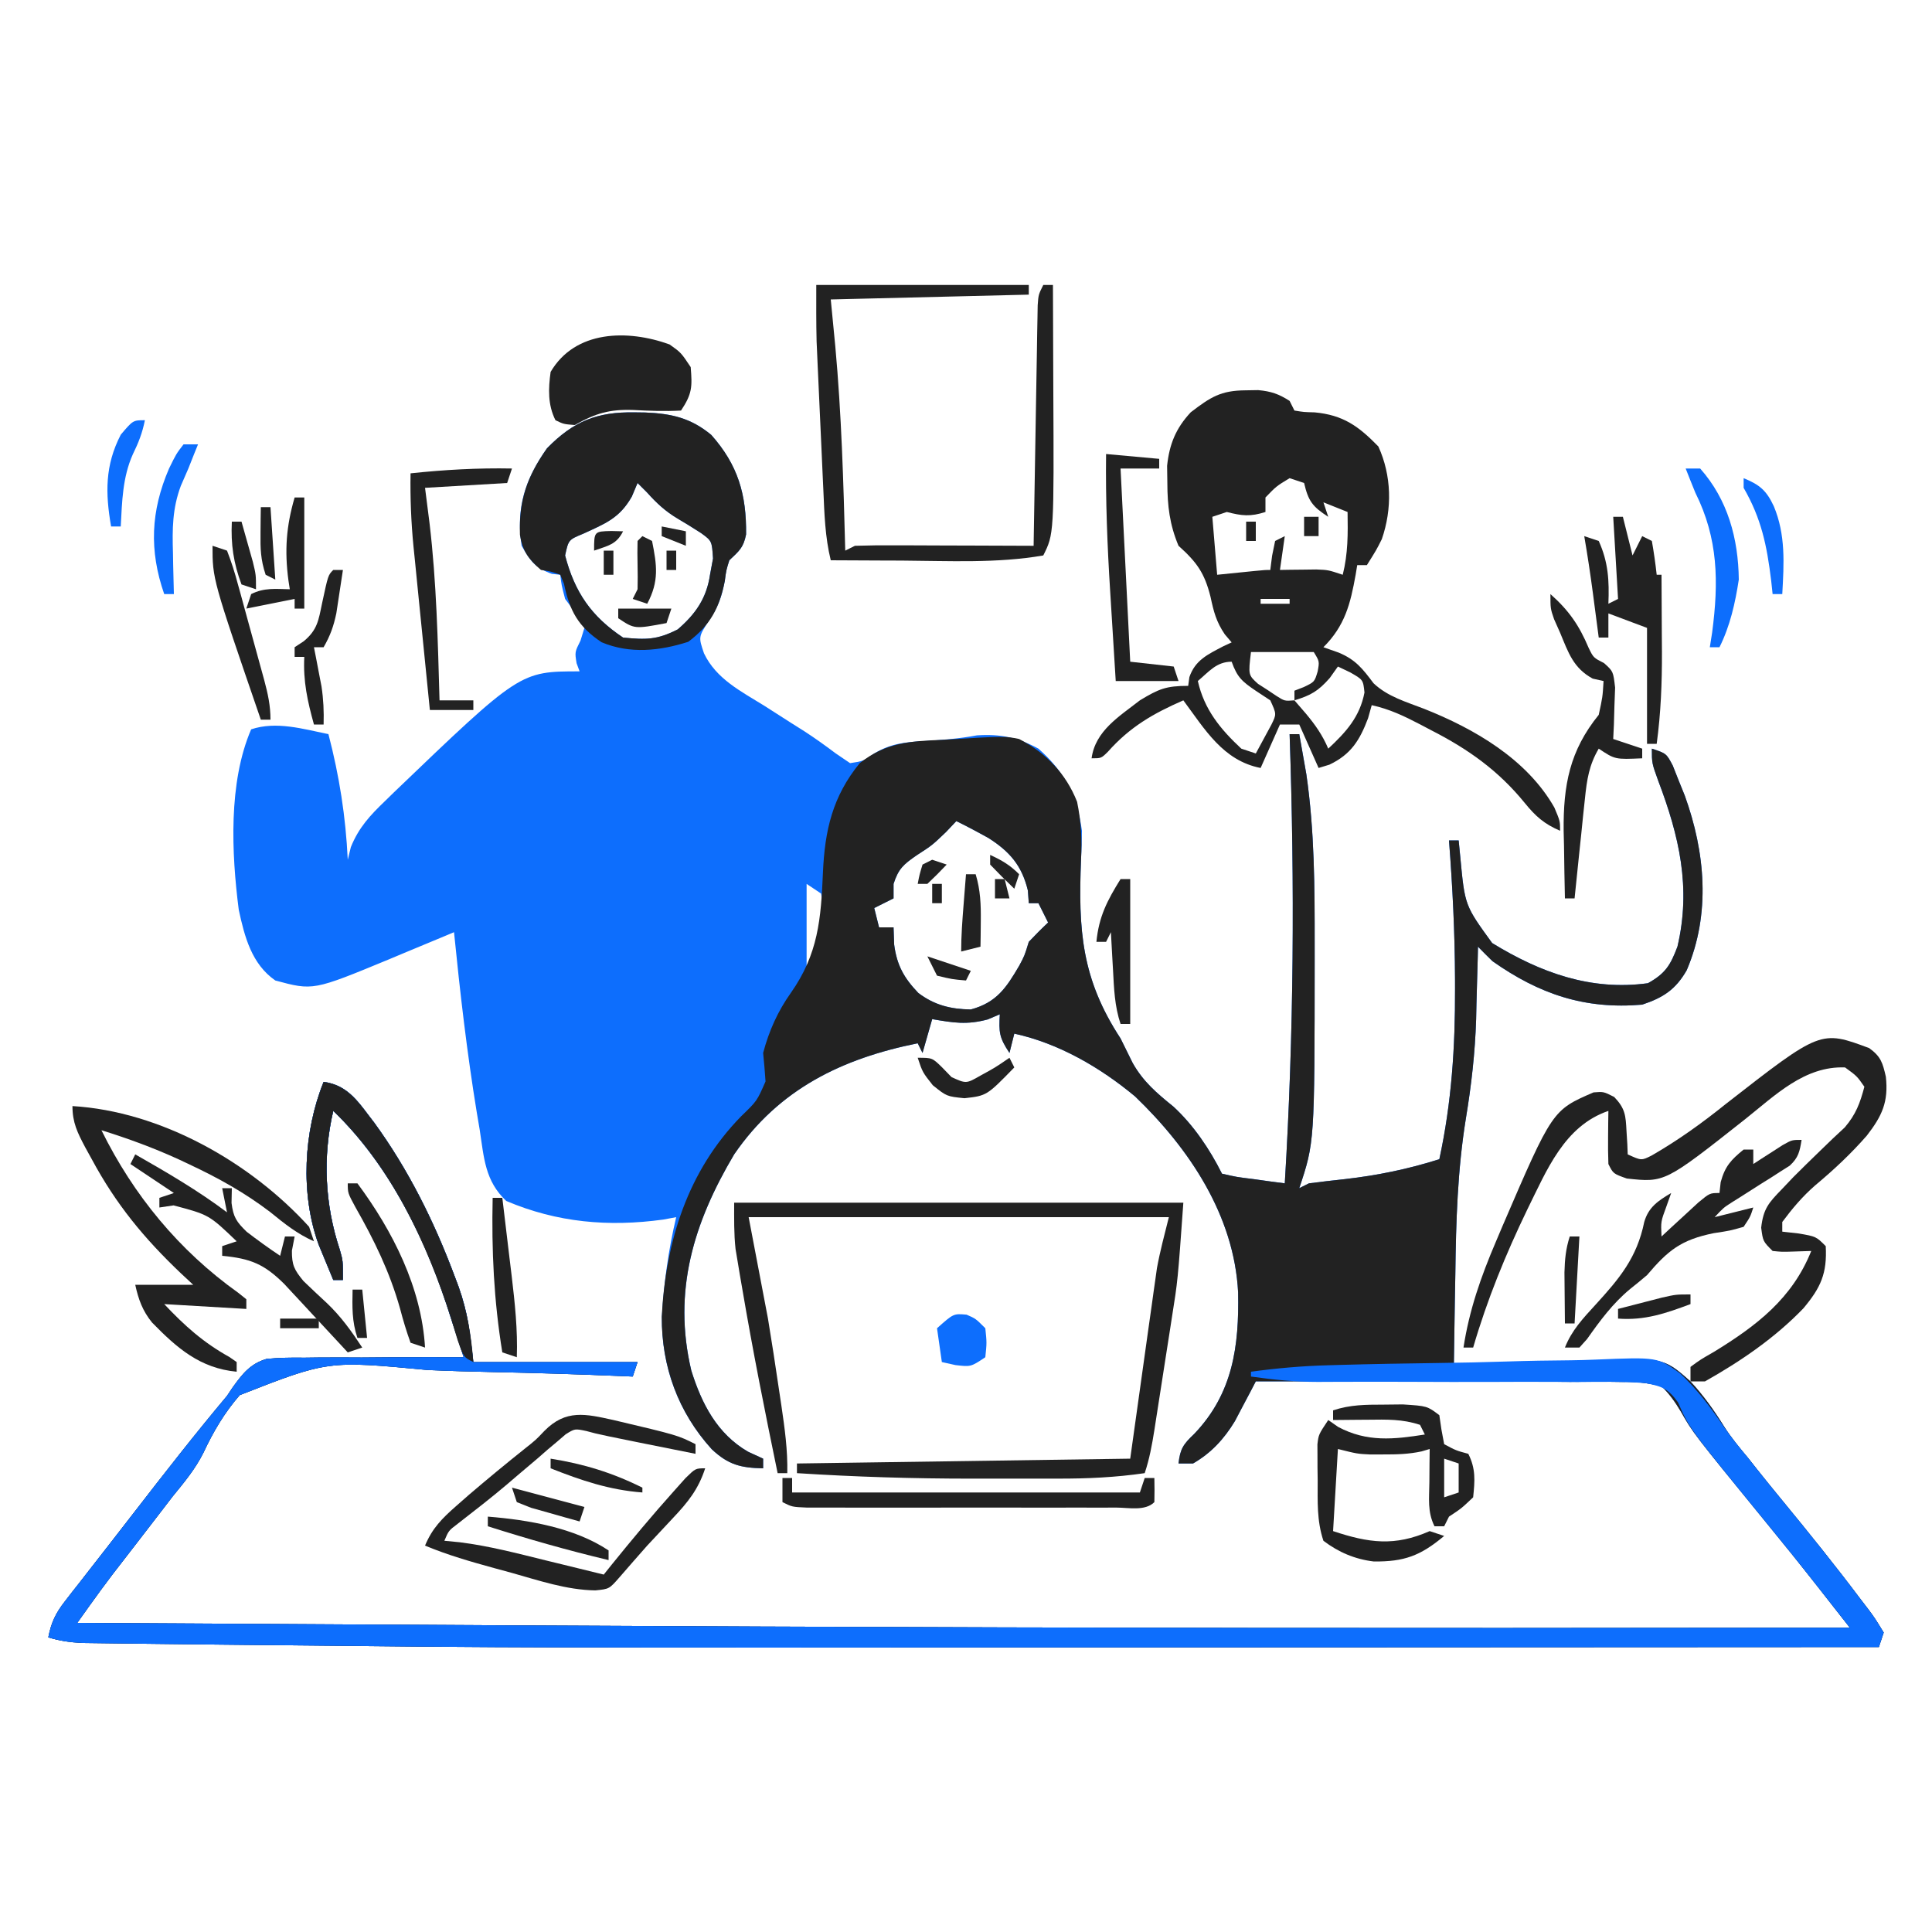 <svg width="500" height="500" viewBox="0 0 500 500" fill="none" xmlns="http://www.w3.org/2000/svg">
<path d="M164.219 106.719C165.62 106.737 165.62 106.737 167.05 106.756C173.77 107.041 178.773 108.156 184.077 112.554C191.01 120.359 193.205 127.991 193.086 138.315C192.392 141.79 191.26 142.618 188.75 145C187.948 147.539 187.948 147.539 187.578 150.312C186.805 154.502 185.78 157.284 183.359 160.781C180.761 164.859 180.761 164.859 182.192 169.082C185.35 175.713 191.78 178.912 197.812 182.656C200.137 184.143 202.462 185.63 204.785 187.119C205.892 187.816 207 188.514 208.141 189.232C210.934 191.045 213.594 192.955 216.255 194.956C217.491 195.796 218.727 196.635 220 197.5C223.429 196.983 223.429 196.983 226.25 195C230.521 192.431 234.114 192.072 239.062 191.797C243.728 191.521 248.222 191.173 252.812 190.312C258.87 189.909 263.412 190.839 268.75 193.75C275.53 199.749 278.808 206.076 280 215C279.989 217.472 279.909 219.944 279.771 222.412C279.033 240.781 279.902 253.309 290 268.75C291.056 270.852 292.1 272.961 293.125 275.078C295.852 279.928 299.376 282.909 303.667 286.377C308.881 291.167 313.085 297.42 316.25 303.75C320.05 304.617 320.05 304.617 324.453 305.156C326.699 305.47 326.699 305.47 328.989 305.791C330.148 305.942 331.306 306.094 332.5 306.25C334.857 267.335 335.092 228.953 333.75 190C334.575 190 335.4 190 336.25 190C336.648 192.212 337.036 194.426 337.422 196.641C337.639 197.873 337.857 199.106 338.081 200.376C340.209 215.083 340.247 229.7 340.234 244.531C340.235 245.72 340.235 246.91 340.236 248.135C340.212 295.613 340.212 295.613 336.25 307.5C337.075 307.087 337.9 306.675 338.75 306.25C341.849 305.848 344.941 305.489 348.047 305.156C356.461 304.194 364.41 302.571 372.5 300C375.678 285.322 376.613 270.915 376.562 255.937C376.561 255.103 376.56 254.268 376.559 253.408C376.519 241.392 375.922 229.475 375 217.5C375.825 217.5 376.65 217.5 377.5 217.5C377.64 218.932 377.78 220.365 377.925 221.841C379.095 234.324 379.095 234.324 386.172 244.062C398.715 251.741 411.73 256.478 426.484 254.453C431.007 251.941 432.316 249.778 434.121 244.99C437.709 229.721 434.584 216.387 429.141 202.041C427.5 197.5 427.5 197.5 427.5 193.75C431.25 195 431.25 195 432.896 198.096C433.41 199.394 433.924 200.693 434.453 202.031C434.97 203.311 435.488 204.59 436.021 205.908C441.307 220.53 442.772 236.484 436.514 251.108C433.632 256.138 430.375 258.208 425 260C410.134 261.286 398.363 257.284 386.25 248.75C384.985 247.515 383.732 246.268 382.5 245C382.482 245.854 382.464 246.707 382.445 247.587C382.349 251.621 382.229 255.654 382.109 259.687C382.081 261.028 382.053 262.369 382.024 263.75C381.745 272.48 380.795 280.808 379.375 289.414C377.198 302.838 376.81 316.111 376.641 329.687C376.599 332.043 376.556 334.398 376.511 336.753C376.407 342.418 376.323 348.084 376.25 353.75C377.875 353.658 379.501 353.567 381.176 353.472C387.268 353.153 393.36 352.954 399.459 352.789C402.086 352.701 404.712 352.582 407.336 352.43C430.322 351.129 430.322 351.129 437.491 357.509C440.828 361.105 443.587 364.97 446.165 369.136C448.017 372.069 450.197 374.688 452.422 377.344C453.587 378.821 453.587 378.821 454.775 380.327C456.909 383.007 459.063 385.662 461.24 388.306C468.224 396.797 475.116 405.349 481.719 414.141C482.322 414.926 482.925 415.711 483.546 416.519C485.186 418.735 485.186 418.735 487.5 422.5C487.087 423.737 486.675 424.975 486.25 426.25C443.322 426.279 400.395 426.301 357.467 426.314C352.322 426.315 347.177 426.317 342.032 426.319C341.008 426.319 339.984 426.319 338.929 426.32C324.66 426.324 310.39 426.332 296.12 426.342C136.242 426.456 136.242 426.456 68.23 425.738C64.502 425.699 60.774 425.661 57.046 425.624C51.38 425.567 45.715 425.502 40.049 425.431C38.024 425.406 35.999 425.383 33.975 425.361C31.259 425.332 28.543 425.295 25.827 425.255C24.326 425.236 22.826 425.217 21.28 425.197C18.127 425.033 15.501 424.673 12.5 423.75C13.249 419.903 14.407 417.484 16.811 414.404C17.77 413.163 17.77 413.163 18.749 411.898C19.794 410.572 19.794 410.572 20.859 409.219C21.58 408.291 22.301 407.364 23.043 406.408C24.574 404.439 26.108 402.474 27.646 400.51C29.967 397.543 32.273 394.564 34.575 391.582C42.484 381.348 50.433 371.158 58.75 361.25C59.469 360.174 59.469 360.174 60.203 359.076C62.746 355.555 64.739 352.95 68.997 351.681C72.272 351.369 75.451 351.321 78.74 351.372C79.923 351.357 81.105 351.341 82.323 351.326C86.081 351.286 89.836 351.306 93.594 351.328C96.149 351.312 98.704 351.291 101.26 351.267C107.507 351.216 113.752 351.219 120 351.25C118.859 347.715 117.708 344.184 116.553 340.654C116.236 339.669 115.918 338.683 115.592 337.668C109.599 319.448 100.189 300.861 86.25 287.5C83.442 299.412 84.092 311.846 87.93 323.413C88.75 326.25 88.75 326.25 88.75 331.25C87.925 331.25 87.1 331.25 86.25 331.25C85.436 329.3 84.63 327.346 83.828 325.391C83.154 323.759 83.154 323.759 82.466 322.095C77.694 308.967 78.562 292.848 83.75 280C90.312 280.839 93.01 285.654 96.875 290.581C105.68 302.688 112.334 316.094 117.578 330.078C117.937 331.029 118.296 331.979 118.665 332.959C121.086 339.788 121.647 344.819 122.5 352.5C136.525 352.5 150.55 352.5 165 352.5C164.587 353.737 164.175 354.975 163.75 356.25C162.599 356.2 161.447 356.15 160.261 356.099C149.341 355.645 138.425 355.304 127.497 355.084C121.88 354.967 116.271 354.809 110.659 354.553C84.853 352.116 84.853 352.116 62.039 361.059C58.065 365.63 55.201 370.506 52.638 375.976C50.516 380.218 47.688 383.6 44.688 387.266C43.709 388.54 42.731 389.815 41.724 391.128C39.629 393.856 37.529 396.581 35.425 399.302C34.593 400.379 34.593 400.379 33.744 401.478C32.215 403.457 30.685 405.434 29.155 407.412C27.04 410.206 24.975 413.011 22.943 415.865C22.113 417.031 22.113 417.031 21.265 418.221C20.848 418.808 20.43 419.395 20 420C56.38 420.22 92.76 420.427 129.141 420.625C130.505 420.632 131.87 420.64 133.276 420.648C217.913 421.108 302.549 421.368 387.188 421.328C388.36 421.328 389.533 421.327 390.742 421.327C420.078 421.313 449.414 421.289 478.75 421.25C476.552 418.448 474.353 415.646 472.154 412.845C471.535 412.056 470.917 411.268 470.28 410.455C465.847 404.81 461.353 399.219 456.797 393.672C438.148 370.832 438.148 370.832 434.976 365.263C433.493 362.786 432.065 360.774 430 358.75C426.122 357.85 423.525 357.562 419.652 357.642C418.627 357.628 417.602 357.615 416.546 357.601C413.17 357.567 409.797 357.594 406.421 357.622C404.076 357.61 401.73 357.595 399.385 357.576C393.222 357.535 387.06 357.547 380.897 357.57C374.604 357.584 368.312 357.548 362.019 357.517C349.679 357.463 337.34 357.464 325 357.5C324.512 358.439 324.024 359.378 323.521 360.346C322.867 361.58 322.212 362.815 321.538 364.087C320.895 365.31 320.253 366.532 319.591 367.792C316.81 372.391 313.437 376.06 308.75 378.75C307.513 378.75 306.275 378.75 305 378.75C305.421 374.962 306.237 373.762 309.062 371.094C319.078 360.623 320.695 348.369 320.425 334.497C319.419 314.567 307.77 297.217 293.75 283.75C284.745 276.263 274.034 270.021 262.5 267.5C262.087 269.15 261.675 270.8 261.25 272.5C258.56 268.465 258.499 267.145 258.75 262.5C257.719 262.938 256.688 263.377 255.625 263.828C250.208 265.279 246.739 264.696 241.25 263.75C240.425 266.637 239.6 269.525 238.75 272.5C238.337 271.675 237.925 270.85 237.5 270C217.992 273.925 201.631 281.789 190 298.75C179.542 316.368 174.04 334.099 178.906 354.687C181.595 363.293 185.602 371.076 193.594 375.703C194.883 376.296 196.172 376.889 197.5 377.5C197.5 378.325 197.5 379.15 197.5 380C191.697 379.882 188.506 379.092 184.219 375.078C175.504 365.482 171.15 353.658 171.299 340.762C171.81 332.012 172.976 323.526 175 315C173.891 315.206 172.783 315.412 171.641 315.625C157.497 317.564 144.192 316.407 131.025 310.811C125.498 305.62 125.257 299.64 124.141 292.344C123.766 290.125 123.766 290.125 123.383 287.862C120.85 272.4 119.06 256.837 117.5 241.25C116.719 241.578 115.939 241.905 115.134 242.243C111.551 243.742 107.963 245.231 104.375 246.719C103.147 247.234 101.919 247.75 100.654 248.281C81.044 256.387 81.044 256.387 71.25 253.75C65.132 249.501 63.298 242.454 61.792 235.464C59.913 220.853 59.062 202.532 65 188.75C71.505 186.582 78.406 188.644 85 190C87.823 200.847 89.469 211.303 90 222.5C90.264 221.422 90.528 220.344 90.801 219.233C92.838 214.157 95.814 210.982 99.688 207.266C100.404 206.565 101.121 205.865 101.86 205.143C134.584 173.75 134.584 173.75 150 173.75C149.613 172.706 149.613 172.706 149.219 171.641C148.75 168.75 148.75 168.75 150.234 165.781C150.57 164.698 150.905 163.616 151.25 162.5C149.015 158.678 149.015 158.678 146.25 155C145.312 151.406 145.312 151.406 145 148.75C143.917 148.634 143.917 148.634 142.812 148.516C138.537 146.972 137.257 145.2 135 141.25C133.489 131.439 135.867 124.084 141.562 116.016C148.469 108.952 154.57 106.569 164.219 106.719ZM165 125C164.51 126.16 164.02 127.32 163.516 128.516C160.322 134.133 156.67 135.479 150.938 138.125C147.128 139.696 147.128 139.696 146.25 143.75C148.737 153.279 153.038 159.525 161.25 165C167.19 165.584 170.045 165.614 175.391 162.891C180.007 158.919 182.857 154.825 183.75 148.75C184.008 147.358 184.266 145.966 184.531 144.531C184.237 139.996 184.237 139.996 181.416 137.944C179.414 136.648 177.383 135.395 175.327 134.185C172.21 132.327 169.911 130.201 167.5 127.5C166.675 126.675 165.85 125.85 165 125ZM168.75 180C173.75 181.25 173.75 181.25 173.75 181.25L168.75 180ZM247.5 212.5C246.623 213.428 245.747 214.356 244.844 215.312C241.25 218.75 241.25 218.75 237.266 221.328C233.809 223.709 232.514 224.832 231.25 228.75C231.25 229.987 231.25 231.225 231.25 232.5C228.775 233.737 228.775 233.737 226.25 235C226.663 236.65 227.075 238.3 227.5 240C228.738 240 229.975 240 231.25 240C231.302 241.47 231.353 242.939 231.406 244.453C232.111 249.818 233.938 253.076 237.656 256.973C241.836 260.142 246.048 261.175 251.25 261.25C257.927 259.452 260.441 255.617 263.774 249.922C265.154 247.341 265.154 247.341 266.25 243.75C267.867 242.035 269.529 240.36 271.25 238.75C270.425 237.1 269.6 235.45 268.75 233.75C267.925 233.75 267.1 233.75 266.25 233.75C266.173 232.667 266.095 231.584 266.016 230.469C264.457 223.994 261.315 220.387 255.835 216.89C253.087 215.353 250.324 213.89 247.5 212.5ZM208.75 228.75C208.75 235.762 208.75 242.775 208.75 250C212.601 244.866 213.017 243.96 212.969 237.969C212.978 236.767 212.988 235.565 212.998 234.326C212.834 233.311 212.669 232.296 212.5 231.25C211.262 230.425 210.025 229.6 208.75 228.75Z" fill="#0D6EFD"/>
<path d="M263.75 191.25C270.694 194.851 275.859 200.161 278.75 207.5C279.793 212.615 280.063 217.209 279.771 222.412C279.033 240.781 279.902 253.309 290 268.75C291.056 270.852 292.1 272.961 293.125 275.078C295.852 279.928 299.376 282.909 303.667 286.377C308.881 291.167 313.085 297.42 316.25 303.75C320.05 304.617 320.05 304.617 324.453 305.156C325.95 305.366 327.447 305.575 328.989 305.791C330.148 305.942 331.306 306.094 332.5 306.25C334.857 267.335 335.092 228.953 333.75 190C334.575 190 335.4 190 336.25 190C336.648 192.212 337.036 194.426 337.422 196.641C337.639 197.873 337.857 199.106 338.081 200.376C340.209 215.083 340.247 229.7 340.234 244.531C340.235 245.72 340.235 246.91 340.236 248.135C340.212 295.613 340.212 295.613 336.25 307.5C337.075 307.088 337.9 306.675 338.75 306.25C341.849 305.848 344.941 305.489 348.047 305.156C356.461 304.194 364.41 302.571 372.5 300C375.678 285.322 376.613 270.915 376.562 255.938C376.561 255.103 376.56 254.268 376.559 253.409C376.519 241.392 375.922 229.475 375 217.5C375.825 217.5 376.65 217.5 377.5 217.5C377.64 218.932 377.78 220.365 377.925 221.841C379.095 234.324 379.095 234.324 386.172 244.062C398.715 251.741 411.73 256.478 426.484 254.453C431.007 251.941 432.316 249.778 434.121 244.99C437.709 229.721 434.584 216.387 429.141 202.041C427.5 197.5 427.5 197.5 427.5 193.75C431.25 195 431.25 195 432.896 198.096C433.41 199.394 433.924 200.693 434.453 202.031C434.97 203.311 435.488 204.59 436.021 205.908C441.307 220.53 442.772 236.484 436.514 251.108C433.632 256.138 430.375 258.208 425 260C410.134 261.286 398.363 257.284 386.25 248.75C384.985 247.515 383.732 246.268 382.5 245C382.482 245.854 382.464 246.707 382.445 247.587C382.349 251.621 382.229 255.654 382.109 259.688C382.081 261.028 382.053 262.369 382.024 263.75C381.745 272.48 380.795 280.808 379.375 289.414C377.198 302.838 376.81 316.111 376.641 329.688C376.599 332.043 376.556 334.398 376.511 336.753C376.407 342.418 376.323 348.084 376.25 353.75C377.875 353.658 379.501 353.567 381.176 353.472C387.268 353.153 393.36 352.954 399.459 352.789C402.086 352.701 404.712 352.582 407.336 352.43C430.322 351.129 430.322 351.129 437.491 357.509C440.828 361.105 443.587 364.97 446.165 369.136C448.017 372.069 450.197 374.688 452.422 377.344C453.587 378.821 453.587 378.821 454.775 380.327C456.909 383.007 459.063 385.662 461.24 388.306C468.224 396.797 475.116 405.349 481.719 414.141C482.322 414.926 482.925 415.711 483.546 416.519C485.186 418.735 485.186 418.735 487.5 422.5C487.087 423.738 486.675 424.975 486.25 426.25C443.322 426.279 400.395 426.301 357.467 426.314C352.322 426.315 347.177 426.317 342.032 426.319C341.008 426.319 339.984 426.319 338.929 426.32C324.66 426.324 310.39 426.332 296.12 426.342C136.242 426.456 136.242 426.456 68.23 425.738C64.502 425.699 60.774 425.661 57.046 425.624C51.38 425.567 45.715 425.502 40.049 425.431C38.024 425.406 35.999 425.383 33.975 425.361C31.259 425.332 28.543 425.295 25.827 425.255C24.326 425.236 22.826 425.217 21.28 425.197C18.127 425.033 15.501 424.673 12.5 423.75C13.249 419.903 14.407 417.484 16.811 414.404C17.77 413.163 17.77 413.163 18.749 411.898C19.794 410.572 19.794 410.572 20.859 409.219C21.58 408.291 22.301 407.364 23.043 406.408C24.574 404.439 26.108 402.474 27.646 400.51C29.967 397.543 32.273 394.564 34.575 391.582C42.484 381.348 50.433 371.158 58.75 361.25C59.469 360.174 59.469 360.174 60.203 359.076C62.746 355.555 64.739 352.95 68.997 351.681C72.272 351.369 75.451 351.321 78.74 351.372C79.923 351.357 81.105 351.341 82.323 351.326C86.081 351.286 89.836 351.306 93.594 351.328C96.149 351.312 98.704 351.291 101.26 351.267C107.507 351.216 113.752 351.219 120 351.25C118.859 347.715 117.708 344.184 116.553 340.654C116.236 339.669 115.918 338.683 115.592 337.668C109.599 319.448 100.189 300.861 86.25 287.5C83.442 299.412 84.092 311.846 87.93 323.413C88.75 326.25 88.75 326.25 88.75 331.25C87.925 331.25 87.1 331.25 86.25 331.25C85.436 329.3 84.63 327.346 83.828 325.391C83.154 323.759 83.154 323.759 82.466 322.095C77.694 308.967 78.562 292.848 83.75 280C90.312 280.839 93.01 285.654 96.875 290.581C105.68 302.688 112.334 316.094 117.578 330.078C117.937 331.029 118.296 331.979 118.665 332.959C121.086 339.788 121.647 344.819 122.5 352.5C136.525 352.5 150.55 352.5 165 352.5C164.587 353.738 164.175 354.975 163.75 356.25C162.599 356.2 161.447 356.15 160.261 356.099C149.341 355.645 138.425 355.304 127.497 355.084C121.88 354.967 116.271 354.809 110.659 354.553C84.853 352.116 84.853 352.116 62.039 361.059C58.065 365.63 55.201 370.506 52.638 375.976C50.516 380.218 47.688 383.6 44.688 387.266C43.709 388.54 42.731 389.815 41.724 391.128C39.629 393.856 37.529 396.581 35.425 399.302C34.593 400.379 34.593 400.379 33.744 401.478C32.215 403.457 30.685 405.434 29.155 407.412C27.04 410.206 24.975 413.011 22.943 415.865C22.113 417.031 22.113 417.031 21.265 418.221C20.848 418.808 20.43 419.395 20 420C56.38 420.22 92.76 420.427 129.141 420.625C130.505 420.632 131.87 420.64 133.276 420.648C217.913 421.108 302.549 421.368 387.188 421.328C388.36 421.328 389.533 421.327 390.742 421.327C420.078 421.313 449.414 421.289 478.75 421.25C476.552 418.448 474.353 415.646 472.154 412.845C471.535 412.056 470.917 411.268 470.28 410.455C465.847 404.81 461.353 399.219 456.797 393.672C438.148 370.832 438.148 370.832 434.976 365.263C433.493 362.786 432.065 360.774 430 358.75C426.122 357.85 423.525 357.562 419.652 357.642C418.627 357.628 417.602 357.615 416.546 357.601C413.17 357.567 409.797 357.594 406.421 357.622C404.076 357.61 401.73 357.595 399.385 357.576C393.222 357.535 387.06 357.547 380.897 357.57C374.604 357.584 368.312 357.548 362.019 357.517C349.679 357.463 337.34 357.464 325 357.5C324.512 358.439 324.024 359.378 323.521 360.346C322.867 361.58 322.212 362.815 321.538 364.087C320.895 365.31 320.253 366.532 319.591 367.792C316.81 372.391 313.437 376.06 308.75 378.75C307.513 378.75 306.275 378.75 305 378.75C305.421 374.962 306.237 373.762 309.062 371.094C319.078 360.623 320.695 348.369 320.425 334.497C319.419 314.567 307.77 297.217 293.75 283.75C284.745 276.263 274.034 270.021 262.5 267.5C262.087 269.15 261.675 270.8 261.25 272.5C258.56 268.465 258.499 267.145 258.75 262.5C257.719 262.938 256.688 263.377 255.625 263.828C250.208 265.279 246.739 264.696 241.25 263.75C240.425 266.637 239.6 269.525 238.75 272.5C238.337 271.675 237.925 270.85 237.5 270C217.992 273.925 201.631 281.789 190 298.75C179.542 316.368 174.04 334.099 178.906 354.688C181.595 363.293 185.602 371.076 193.594 375.703C194.883 376.296 196.172 376.889 197.5 377.5C197.5 378.325 197.5 379.15 197.5 380C191.697 379.882 188.506 379.092 184.219 375.078C175.487 365.464 171.24 353.705 171.255 340.806C172.256 321.274 177.97 303.047 191.797 288.906C195.915 284.933 195.915 284.933 198.12 279.868C197.968 277.408 197.734 274.954 197.5 272.5C198.993 266.845 201.297 261.688 204.692 256.924C211.753 246.871 212.468 237.883 212.977 225.786C213.458 214.955 215.435 206.135 222.5 197.5C229.293 192.152 235.36 191.817 243.887 191.47C259.979 190.491 259.979 190.491 263.75 191.25ZM247.5 212.5C246.623 213.428 245.747 214.356 244.844 215.312C241.25 218.75 241.25 218.75 237.266 221.328C233.809 223.709 232.514 224.832 231.25 228.75C231.25 229.987 231.25 231.225 231.25 232.5C228.775 233.737 228.775 233.737 226.25 235C226.663 236.65 227.075 238.3 227.5 240C228.738 240 229.975 240 231.25 240C231.302 241.47 231.353 242.939 231.406 244.453C232.111 249.818 233.938 253.076 237.656 256.973C241.836 260.142 246.048 261.175 251.25 261.25C257.927 259.452 260.441 255.617 263.774 249.922C265.154 247.341 265.154 247.341 266.25 243.75C267.867 242.035 269.529 240.36 271.25 238.75C270.425 237.1 269.6 235.45 268.75 233.75C267.925 233.75 267.1 233.75 266.25 233.75C266.173 232.667 266.095 231.584 266.016 230.469C264.457 223.994 261.315 220.387 255.835 216.89C253.087 215.353 250.324 213.891 247.5 212.5Z" fill="#222222"/>
<path d="M83.75 280C90.312 280.839 93.01 285.654 96.875 290.581C105.68 302.688 112.334 316.094 117.578 330.078C117.937 331.029 118.296 331.979 118.665 332.959C121.086 339.788 121.647 344.819 122.5 352.5C136.525 352.5 150.55 352.5 165 352.5C164.587 353.738 164.175 354.975 163.75 356.25C162.599 356.2 161.447 356.15 160.261 356.099C149.341 355.645 138.425 355.304 127.497 355.084C121.88 354.967 116.271 354.809 110.659 354.553C84.853 352.116 84.853 352.116 62.039 361.059C58.065 365.63 55.201 370.506 52.638 375.976C50.516 380.218 47.688 383.6 44.688 387.266C43.709 388.54 42.731 389.815 41.724 391.128C39.629 393.856 37.529 396.581 35.425 399.302C34.87 400.02 34.315 400.738 33.744 401.478C32.215 403.457 30.685 405.434 29.155 407.412C27.04 410.206 24.975 413.011 22.943 415.865C22.113 417.031 22.113 417.031 21.265 418.221C20.848 418.808 20.43 419.395 20 420C56.38 420.22 92.76 420.427 129.141 420.625C130.505 420.632 131.87 420.64 133.276 420.648C217.913 421.108 302.549 421.368 387.188 421.328C388.36 421.328 389.533 421.327 390.742 421.327C420.078 421.313 449.414 421.289 478.75 421.25C476.552 418.448 474.353 415.646 472.154 412.845C471.535 412.056 470.917 411.268 470.28 410.455C465.847 404.81 461.353 399.219 456.797 393.672C437.18 369.646 437.18 369.646 434.284 362.961C431.674 359.351 430.233 358.795 425.785 357.942C420.089 357.515 414.393 357.603 408.687 357.666C406.561 357.657 404.436 357.645 402.311 357.628C396.719 357.595 391.128 357.613 385.536 357.643C378.764 357.67 371.992 357.639 365.22 357.615C359.946 357.597 354.672 357.588 349.398 357.608C348.422 357.609 347.446 357.611 346.44 357.613C344.638 357.616 342.835 357.624 341.033 357.638C335.159 357.641 329.554 357.068 323.75 356.25C323.75 355.838 323.75 355.425 323.75 355C330.414 354.088 336.985 353.509 343.712 353.33C344.653 353.302 345.593 353.274 346.562 353.245C355.18 352.999 363.8 352.854 372.42 352.741C378.192 352.663 383.958 352.552 389.727 352.361C395.34 352.176 400.948 352.079 406.563 352.041C408.687 352.012 410.81 351.953 412.932 351.862C428.986 351.201 428.986 351.201 434.85 355.455C439.205 359.567 442.717 364.196 446.063 369.146C448.022 372.013 450.21 374.67 452.422 377.344C453.199 378.328 453.975 379.313 454.775 380.327C456.909 383.007 459.063 385.662 461.24 388.306C468.224 396.797 475.116 405.349 481.719 414.141C482.322 414.926 482.925 415.711 483.546 416.519C485.186 418.735 485.186 418.735 487.5 422.5C487.087 423.738 486.675 424.975 486.25 426.25C443.322 426.279 400.395 426.301 357.467 426.314C352.322 426.315 347.177 426.317 342.032 426.319C341.008 426.319 339.984 426.319 338.929 426.32C324.66 426.324 310.39 426.332 296.12 426.342C136.242 426.456 136.242 426.456 68.23 425.738C64.502 425.699 60.774 425.661 57.046 425.624C51.38 425.567 45.715 425.502 40.049 425.431C38.024 425.406 35.999 425.383 33.975 425.361C31.259 425.332 28.543 425.295 25.827 425.255C24.326 425.236 22.826 425.217 21.28 425.197C18.127 425.033 15.501 424.673 12.5 423.75C13.249 419.903 14.407 417.484 16.811 414.404C17.77 413.163 17.77 413.163 18.749 411.898C19.794 410.572 19.794 410.572 20.859 409.219C21.94 407.827 21.94 407.827 23.043 406.408C24.574 404.439 26.108 402.474 27.646 400.51C29.967 397.543 32.273 394.564 34.575 391.582C42.484 381.348 50.433 371.158 58.75 361.25C59.23 360.532 59.709 359.815 60.203 359.076C62.746 355.555 64.739 352.95 68.997 351.681C72.272 351.369 75.451 351.321 78.74 351.372C79.923 351.357 81.105 351.341 82.323 351.326C86.081 351.286 89.836 351.306 93.594 351.328C96.149 351.312 98.704 351.291 101.26 351.267C107.507 351.216 113.752 351.219 120 351.25C118.859 347.715 117.708 344.184 116.553 340.654C116.236 339.669 115.918 338.683 115.592 337.668C109.599 319.448 100.189 300.861 86.25 287.5C83.442 299.412 84.092 311.846 87.93 323.413C88.75 326.25 88.75 326.25 88.75 331.25C87.925 331.25 87.1 331.25 86.25 331.25C85.436 329.3 84.63 327.346 83.828 325.391C83.154 323.759 83.154 323.759 82.466 322.095C77.694 308.967 78.562 292.848 83.75 280Z" fill="#0D6EFD"/>
<path d="M322.344 101.016C323.963 100.989 323.963 100.989 325.615 100.962C328.951 101.268 330.94 101.954 333.75 103.75C334.369 104.988 334.369 104.988 335 106.25C337.41 106.646 337.41 106.646 340.234 106.719C347.606 107.409 351.584 110.277 356.719 115.547C360.153 123.076 360.335 131.667 357.617 139.526C356.25 142.266 356.25 142.266 353.75 146.25C352.925 146.25 352.1 146.25 351.25 146.25C351.113 147.08 350.976 147.91 350.835 148.765C349.477 156.327 348.072 161.928 342.5 167.5C343.815 167.964 345.13 168.428 346.484 168.906C350.854 170.744 352.629 173.039 355.474 176.826C359.131 180.298 363.88 181.622 368.521 183.423C381.581 188.599 395.138 196.45 402.266 208.984C403.75 212.5 403.75 212.5 403.75 215C399.649 213.249 397.407 211.258 394.609 207.812C387.786 199.42 379.962 193.867 370.391 188.984C369.458 188.492 368.526 188 367.566 187.493C363.386 185.319 359.626 183.51 355 182.5C354.691 183.609 354.381 184.717 354.062 185.859C351.908 191.569 349.654 195.222 344.062 197.891C343.134 198.174 342.206 198.458 341.25 198.75C339.6 195.037 337.95 191.325 336.25 187.5C334.6 187.5 332.95 187.5 331.25 187.5C329.6 191.213 327.95 194.925 326.25 198.75C316.518 196.851 311.825 188.761 306.25 181.25C298.425 184.666 292.417 188.131 286.719 194.556C285 196.25 285 196.25 282.5 196.25C283.474 189.111 289.645 185.439 295 181.25C299.894 178.295 301.748 177.5 307.5 177.5C307.603 176.752 307.706 176.005 307.812 175.234C309.328 170.815 312.573 169.371 316.562 167.266C317.284 166.93 318.006 166.595 318.75 166.25C318.167 165.565 317.583 164.88 316.982 164.175C314.759 160.895 314.105 158.31 313.281 154.453C311.741 148.308 309.759 145.521 305 141.25C302.691 135.749 302.129 130.939 302.109 125C302.088 123.53 302.067 122.061 302.046 120.547C302.637 114.952 304.307 110.831 308.169 106.694C313.31 102.763 315.911 101.063 322.344 101.016ZM333.75 123.75C330.306 125.838 330.306 125.838 327.5 128.75C327.5 129.987 327.5 131.225 327.5 132.5C323.598 133.754 321.407 133.508 317.5 132.5C316.263 132.913 315.025 133.325 313.75 133.75C314.163 138.7 314.575 143.65 315 148.75C318.215 148.424 321.429 148.099 324.644 147.773C327.5 147.5 327.5 147.5 328.75 147.5C328.905 146.288 329.059 145.077 329.219 143.828C329.477 142.565 329.734 141.302 330 140C330.825 139.588 331.65 139.175 332.5 138.75C332.088 141.638 331.675 144.525 331.25 147.5C332.538 147.478 332.538 147.478 333.853 147.456C334.979 147.445 336.105 147.433 337.266 147.422C338.382 147.407 339.499 147.393 340.649 147.378C343.75 147.5 343.75 147.5 347.5 148.75C348.878 143.239 348.846 138.145 348.75 132.5C346.688 131.675 344.625 130.85 342.5 130C342.912 131.237 343.325 132.475 343.75 133.75C339.646 131.102 338.588 129.662 337.5 125C336.263 124.587 335.025 124.175 333.75 123.75ZM326.25 155C326.25 155.412 326.25 155.825 326.25 156.25C328.725 156.25 331.2 156.25 333.75 156.25C333.75 155.838 333.75 155.425 333.75 155C331.275 155 328.8 155 326.25 155ZM323.75 168.75C323.043 174.683 323.043 174.683 325.576 176.978C326.366 177.485 327.155 177.993 327.969 178.516C328.752 179.039 329.535 179.563 330.342 180.103C332.461 181.446 332.461 181.446 335 181.25C335 180.425 335 179.6 335 178.75C335.799 178.441 336.598 178.131 337.422 177.812C340.196 176.482 340.196 176.482 341.016 173.75C341.481 171.16 341.481 171.16 340 168.75C334.638 168.75 329.275 168.75 323.75 168.75ZM310 176.25C311.66 183.627 315.818 188.681 321.25 193.75C322.487 194.162 323.725 194.575 325 195C325.875 193.42 326.73 191.829 327.578 190.234C328.057 189.35 328.535 188.465 329.028 187.554C330.378 184.816 330.378 184.816 328.75 181.25C326.932 180.051 326.932 180.051 325.078 178.828C321.431 176.372 320.186 175.271 318.75 171.25C314.833 171.25 312.9 173.808 310 176.25ZM346.25 172.5C345.554 173.48 344.858 174.459 344.141 175.469C341.154 178.859 339.249 179.952 335 181.25C335.98 182.384 336.959 183.519 337.969 184.688C340.376 187.565 342.278 190.27 343.75 193.75C348.357 189.461 351.922 185.534 353.125 179.219C352.777 175.917 352.777 175.917 349.375 173.984C348.344 173.495 347.312 173.005 346.25 172.5Z" fill="#222222"/>
<path d="M164.219 106.719C165.62 106.737 165.62 106.737 167.05 106.756C173.77 107.041 178.773 108.156 184.077 112.554C191.01 120.359 193.205 127.991 193.086 138.315C192.392 141.791 191.258 142.614 188.75 145C187.948 147.582 187.948 147.582 187.578 150.391C186.205 157.255 183.83 161.815 178.125 166.094C170.729 168.471 163.001 169.29 155.688 166.211C149.654 162.196 147.418 158.103 145.957 151.069C145.641 150.304 145.325 149.539 145 148.75C142.583 147.885 142.583 147.885 140 147.5C136.788 144.734 135.208 142.599 134.556 138.364C134.271 129.473 136.404 123.323 141.563 116.016C148.469 108.952 154.57 106.569 164.219 106.719ZM165 125C164.51 126.16 164.02 127.32 163.516 128.516C160.322 134.133 156.67 135.479 150.938 138.125C147.128 139.696 147.128 139.696 146.25 143.75C148.737 153.279 153.038 159.525 161.25 165C167.19 165.584 170.045 165.614 175.391 162.891C180.007 158.919 182.857 154.825 183.75 148.75C184.008 147.358 184.266 145.966 184.531 144.531C184.237 139.996 184.237 139.996 181.416 137.944C179.414 136.648 177.383 135.395 175.327 134.185C172.21 132.327 169.911 130.201 167.5 127.5C166.675 126.675 165.85 125.85 165 125Z" fill="#222222"/>
<path d="M190 311.25C228.362 311.25 266.725 311.25 306.25 311.25C304.811 331.39 304.811 331.39 303.281 340.991C303.12 342.04 302.958 343.088 302.791 344.168C302.454 346.343 302.114 348.518 301.77 350.692C301.243 354.026 300.728 357.361 300.215 360.696C299.883 362.826 299.551 364.955 299.219 367.085C299.065 368.077 298.911 369.069 298.753 370.091C298.142 373.94 297.485 377.545 296.25 381.25C288.715 382.347 281.412 382.683 273.804 382.666C272.037 382.668 272.037 382.668 270.234 382.67C267.745 382.67 265.256 382.668 262.768 382.663C259.043 382.656 255.319 382.663 251.594 382.671C236.44 382.676 221.373 382.22 206.25 381.25C206.25 380.425 206.25 379.6 206.25 378.75C234.712 378.338 263.175 377.925 292.5 377.5C294.862 360.673 294.862 360.673 297.211 343.845C297.512 341.717 297.813 339.589 298.115 337.461C298.264 336.379 298.414 335.296 298.567 334.181C298.719 333.116 298.871 332.052 299.028 330.955C299.155 330.044 299.283 329.134 299.415 328.196C300.229 323.752 301.404 319.382 302.5 315C266.612 315 230.725 315 193.75 315C195.4 323.662 197.05 332.325 198.75 341.25C199.733 347.292 200.688 353.319 201.562 359.375C201.778 360.814 201.994 362.253 202.217 363.735C203.082 369.632 203.878 375.279 203.75 381.25C202.925 381.25 202.1 381.25 201.25 381.25C197.976 365.405 194.816 349.547 192.109 333.594C191.895 332.359 191.682 331.125 191.461 329.854C191.267 328.687 191.074 327.52 190.874 326.318C190.704 325.306 190.535 324.294 190.36 323.251C189.92 319.273 190 315.252 190 311.25Z" fill="#222222"/>
<path d="M483.75 271.25C486.802 273.47 487.221 275.049 488.057 278.643C488.769 285.144 487.101 288.781 483.125 293.906C479.007 298.615 474.587 302.751 469.79 306.753C466.474 309.645 463.876 312.722 461.25 316.25C461.25 317.075 461.25 317.9 461.25 318.75C462.642 318.905 464.034 319.059 465.469 319.219C470 320 470 320 472.5 322.5C472.877 329.538 471.234 333.203 466.719 338.594C459.331 346.268 450.506 352.284 441.25 357.5C440.013 357.5 438.775 357.5 437.5 357.5C437.5 356.263 437.5 355.025 437.5 353.75C440.068 351.865 440.068 351.865 443.594 349.844C454.666 343.058 463.841 336.022 468.75 323.75C467.152 323.802 465.553 323.853 463.906 323.906C461.182 323.994 461.182 323.994 458.75 323.75C456.25 321.25 456.25 321.25 455.791 317.715C456.357 312.823 457.696 311.316 461.094 307.813C462.11 306.743 463.127 305.673 464.175 304.57C466.411 302.337 468.668 300.124 470.942 297.93C472.049 296.86 473.156 295.79 474.297 294.688C475.327 293.727 476.356 292.767 477.417 291.777C480.305 288.392 481.371 285.521 482.5 281.25C480.577 278.49 480.577 278.49 477.5 276.25C467.033 275.84 459.418 283.467 451.676 289.618C430.854 306.062 430.854 306.062 421.016 305C417.5 303.75 417.5 303.75 416.25 301.25C416.162 298.908 416.145 296.563 416.172 294.219C416.183 292.965 416.194 291.712 416.206 290.42C416.221 289.456 416.235 288.493 416.25 287.5C404.814 291.405 400.279 302.896 395.245 313.064C389.624 324.709 384.874 336.333 381.25 348.75C380.425 348.75 379.6 348.75 378.75 348.75C380.248 339.025 383.253 330.434 387.109 321.406C387.668 320.087 388.227 318.767 388.802 317.408C401.756 287.312 401.756 287.312 412.407 282.71C415 282.5 415 282.5 417.754 283.892C420.613 286.894 420.725 288.642 420.938 292.734C421.008 293.861 421.079 294.987 421.152 296.148C421.185 297.006 421.217 297.865 421.25 298.75C424.804 300.379 424.804 300.379 427.462 299.038C434.324 295.088 440.478 290.661 446.641 285.703C471.186 266.566 471.186 266.566 483.75 271.25Z" fill="#222222"/>
<path d="M211.25 73.75C229.4 73.75 247.55 73.75 266.25 73.75C266.25 74.575 266.25 75.4 266.25 76.25C249.337 76.662 232.425 77.075 215 77.5C215.387 81.496 215.773 85.492 216.172 89.609C217.784 107.213 218.288 124.836 218.75 142.5C219.987 141.881 219.987 141.881 221.25 141.25C224.714 141.141 228.147 141.106 231.611 141.128C233.146 141.131 233.146 141.131 234.711 141.133C237.985 141.14 241.258 141.156 244.531 141.172C246.748 141.178 248.965 141.184 251.182 141.189C256.621 141.203 262.061 141.224 267.5 141.25C267.513 140.441 267.526 139.632 267.539 138.799C267.674 130.405 267.817 122.011 267.965 113.616C268.02 110.481 268.072 107.345 268.122 104.21C268.194 99.711 268.273 95.212 268.354 90.713C268.386 88.6 268.386 88.6 268.418 86.444C268.443 85.142 268.468 83.841 268.493 82.501C268.522 80.777 268.522 80.777 268.552 79.018C268.75 76.25 268.75 76.25 270 73.75C270.825 73.75 271.65 73.75 272.5 73.75C272.531 80.349 272.554 86.949 272.569 93.548C272.575 95.785 272.583 98.021 272.594 100.257C272.775 138.2 272.775 138.2 270 143.75C258.04 145.83 245.476 145.153 233.359 145.078C231.567 145.072 229.774 145.066 227.981 145.061C223.654 145.047 219.327 145.026 215 145C213.52 138.97 213.35 132.952 213.081 126.777C213.027 125.62 212.974 124.462 212.918 123.27C212.806 120.824 212.696 118.378 212.588 115.932C212.423 112.218 212.251 108.504 212.078 104.79C211.969 102.406 211.861 100.021 211.753 97.637C211.702 96.539 211.651 95.441 211.599 94.309C211.53 92.727 211.53 92.727 211.46 91.112C211.419 90.201 211.378 89.29 211.336 88.351C211.211 83.486 211.25 78.617 211.25 73.75Z" fill="#222222"/>
<path d="M18.75 286.25C41.619 287.622 64.797 300.755 80 317.5C80.619 319.356 80.619 319.356 81.25 321.25C76.893 319.319 73.604 316.676 69.922 313.672C63.34 308.667 56.617 304.922 49.141 301.406C48.162 300.945 47.183 300.484 46.174 300.009C39.668 297.038 33.077 294.626 26.25 292.5C34.547 309.322 46.314 323.638 61.655 334.57C62.692 335.402 62.692 335.402 63.75 336.25C63.75 337.075 63.75 337.9 63.75 338.75C56.737 338.338 49.725 337.925 42.5 337.5C47.782 343.112 52.629 347.448 59.37 351.196C59.99 351.627 60.611 352.057 61.25 352.5C61.25 353.325 61.25 354.15 61.25 355C51.745 354.095 45.808 348.871 39.351 342.271C36.89 339.252 35.829 336.279 35 332.5C39.95 332.5 44.9 332.5 50 332.5C48.943 331.515 47.886 330.531 46.797 329.517C37.25 320.427 30.031 311.683 23.75 300C23.184 298.974 22.619 297.947 22.036 296.89C20.053 293.137 18.75 290.549 18.75 286.25Z" fill="#222222"/>
<path d="M173.281 89.141C176.25 91.25 176.25 91.25 178.75 95C179.174 100.094 179.142 101.912 176.25 106.25C172.072 106.475 168.066 106.333 163.896 106.103C157.785 105.899 154.194 106.918 148.75 110C145.859 109.766 145.859 109.766 143.75 108.75C141.745 104.739 141.899 100.601 142.5 96.25C148.85 85.432 162.428 85.211 173.281 89.141Z" fill="#222222"/>
<path d="M358.047 363.516C359.695 363.498 361.344 363.48 363.042 363.462C369.353 363.87 369.353 363.87 372.5 366.25C372.68 367.488 372.861 368.725 373.047 370C373.279 371.238 373.511 372.475 373.75 373.75C376.804 375.388 376.804 375.388 380 376.25C381.955 380.161 381.695 383.195 381.25 387.5C378.203 390.391 378.203 390.391 375 392.5C374.588 393.325 374.175 394.15 373.75 395C372.925 395 372.1 395 371.25 395C369.373 391.246 369.884 387.762 369.922 383.594C369.933 381.992 369.944 380.39 369.956 378.74C369.971 377.506 369.985 376.272 370 375C368.975 375.305 368.975 375.305 367.93 375.615C364.588 376.339 361.543 376.416 358.125 376.406C356.365 376.411 356.365 376.411 354.57 376.416C351.25 376.25 351.25 376.25 346.25 375C345.838 382.013 345.425 389.025 345 396.25C354.283 399.344 360.968 400.235 370 396.25C371.237 396.662 372.475 397.075 373.75 397.5C367.61 402.644 363.417 404.189 355.532 404.111C350.678 403.533 346.39 401.717 342.5 398.75C340.759 393.527 341.02 388.595 341.016 383.125C341 382.041 340.985 380.956 340.969 379.839C340.967 378.796 340.964 377.754 340.962 376.68C340.957 375.728 340.952 374.777 340.946 373.796C341.25 371.25 341.25 371.25 343.75 367.5C345.026 368.389 345.026 368.389 346.328 369.297C353.795 373.269 360.704 372.52 368.75 371.25C368.337 370.425 367.925 369.6 367.5 368.75C362.977 367.242 358.844 367.365 354.141 367.422C353.263 367.428 352.386 367.433 351.482 367.439C349.321 367.454 347.161 367.476 345 367.5C345 366.675 345 365.85 345 365C349.419 363.527 353.449 363.52 358.047 363.516ZM373.75 377.5C373.75 380.8 373.75 384.1 373.75 387.5C374.987 387.087 376.225 386.675 377.5 386.25C377.5 383.775 377.5 381.3 377.5 378.75C376.263 378.337 375.025 377.925 373.75 377.5Z" fill="#222222"/>
<path d="M158.75 367.5C175.336 371.418 175.336 371.418 180 373.75C180 374.575 180 375.4 180 376.25C155 371.25 155 371.25 151.779 370.356C148.768 369.719 148.768 369.719 146.403 371.191C145.677 371.815 144.952 372.438 144.204 373.081C142.975 374.111 142.975 374.111 141.721 375.162C140.87 375.908 140.018 376.654 139.141 377.422C137.364 378.926 135.586 380.43 133.809 381.934C132.947 382.672 132.086 383.411 131.199 384.172C127.034 387.706 122.711 391.032 118.403 394.39C116.11 396.13 116.11 396.13 115 398.75C116.315 398.877 117.63 399.005 118.984 399.136C126.54 400.08 133.868 402.006 141.25 403.828C142.695 404.18 144.141 404.532 145.63 404.895C149.171 405.758 152.711 406.627 156.25 407.5C156.917 406.667 157.584 405.834 158.271 404.976C163.48 398.532 168.768 392.187 174.297 386.016C175.327 384.864 176.356 383.711 177.417 382.524C180 380 180 380 182.5 380C180.724 385.446 178.055 388.749 174.141 392.891C173.029 394.081 171.917 395.272 170.771 396.499C169.692 397.654 168.612 398.81 167.5 400C165.097 402.709 162.719 405.438 160.347 408.174C157.672 411.233 157.672 411.233 154.072 411.592C146.613 411.481 139.472 409.029 132.344 407.031C130.885 406.635 129.427 406.239 127.925 405.83C121.807 404.148 115.859 402.455 110 400C111.869 395.504 114.409 392.961 118.047 389.766C119.16 388.788 120.274 387.81 121.421 386.802C126.113 382.801 130.857 378.873 135.679 375.029C138.671 372.657 138.671 372.657 140.845 370.361C146.442 364.653 151.558 365.919 158.75 367.5Z" fill="#222222"/>
<path d="M83.75 280C90.312 280.839 93.01 285.654 96.875 290.581C105.68 302.688 112.334 316.094 117.578 330.078C117.937 331.029 118.296 331.979 118.665 332.959C120.978 339.486 121.946 345.598 122.5 352.5C120 351.25 120 351.25 118.467 346.909C117.881 344.998 117.298 343.085 116.719 341.172C110.491 321.656 101.208 301.838 86.25 287.5C83.442 299.412 84.092 311.846 87.93 323.413C88.75 326.25 88.75 326.25 88.75 331.25C87.925 331.25 87.1 331.25 86.25 331.25C85.436 329.3 84.63 327.346 83.828 325.391C83.379 324.303 82.929 323.215 82.466 322.095C77.694 308.967 78.562 292.848 83.75 280Z" fill="#222222"/>
<path d="M466.25 295C465.774 297.99 465.441 299.595 463.177 301.675C462.414 302.157 461.65 302.639 460.864 303.135C460.034 303.671 459.203 304.208 458.347 304.761C457.475 305.304 456.602 305.847 455.703 306.406C453.985 307.501 452.267 308.598 450.552 309.697C449.787 310.176 449.023 310.655 448.235 311.148C446.046 312.549 446.046 312.549 443.75 315C447.05 314.175 450.35 313.35 453.75 312.5C452.983 314.897 452.983 314.897 451.25 317.5C447.759 318.501 447.759 318.501 443.516 319.141C435.056 320.853 431.672 323.601 426.25 330C424.814 331.225 423.355 332.423 421.875 333.594C417.352 337.342 414.099 341.772 410.723 346.553C410.072 347.278 409.421 348.003 408.75 348.75C407.513 348.75 406.275 348.75 405 348.75C406.779 344.264 409.657 341.224 412.863 337.722C419.105 330.89 423.635 325.527 425.527 316.25C426.648 312.374 429.143 310.746 432.5 308.75C432.087 309.91 431.675 311.07 431.25 312.266C429.813 316.15 429.813 316.15 430 320C430.873 319.188 431.747 318.376 432.646 317.539C433.784 316.495 434.922 315.451 436.094 314.375C437.225 313.331 438.356 312.287 439.521 311.211C442.5 308.75 442.5 308.75 445 308.75C445.103 307.822 445.206 306.894 445.312 305.938C446.435 301.821 447.98 300.175 451.25 297.5C452.075 297.5 452.9 297.5 453.75 297.5C453.75 298.737 453.75 299.975 453.75 301.25C454.443 300.799 455.136 300.348 455.85 299.883C456.755 299.303 457.661 298.723 458.594 298.125C459.493 297.545 460.392 296.965 461.318 296.367C463.75 295 463.75 295 466.25 295Z" fill="#222222"/>
<path d="M202.5 382.5C203.325 382.5 204.15 382.5 205 382.5C205 383.737 205 384.975 205 386.25C234.7 386.25 264.4 386.25 295 386.25C295.412 385.013 295.825 383.775 296.25 382.5C297.075 382.5 297.9 382.5 298.75 382.5C298.803 384.583 298.801 386.667 298.75 388.75C296.362 391.138 292.066 390.16 288.907 390.162C288.008 390.164 287.11 390.166 286.184 390.168C283.2 390.174 280.216 390.17 277.231 390.166C275.165 390.167 273.099 390.168 271.033 390.17C266.696 390.171 262.36 390.169 258.023 390.163C252.456 390.156 246.889 390.16 241.322 390.167C237.053 390.172 232.784 390.171 228.515 390.167C226.462 390.166 224.41 390.167 222.357 390.17C219.49 390.174 216.622 390.169 213.755 390.162C212.121 390.161 210.487 390.16 208.804 390.159C205 390 205 390 202.5 388.75C202.5 386.688 202.5 384.625 202.5 382.5Z" fill="#222222"/>
<path d="M417.5 133.75C418.325 133.75 419.15 133.75 420 133.75C420.825 137.05 421.65 140.35 422.5 143.75C423.325 142.1 424.15 140.45 425 138.75C425.825 139.162 426.65 139.575 427.5 140C428.009 142.902 428.43 145.821 428.75 148.75C429.163 148.75 429.575 148.75 430 148.75C430.037 153.932 430.059 159.115 430.078 164.297C430.089 165.753 430.099 167.209 430.11 168.708C430.133 176.754 429.833 184.526 428.75 192.5C427.925 192.5 427.1 192.5 426.25 192.5C426.25 182.6 426.25 172.7 426.25 162.5C422.95 161.263 419.65 160.025 416.25 158.75C416.25 160.812 416.25 162.875 416.25 165C415.425 165 414.6 165 413.75 165C413.584 163.733 413.418 162.467 413.247 161.162C413.024 159.473 412.801 157.783 412.578 156.094C412.469 155.262 412.361 154.431 412.249 153.574C411.592 148.615 410.852 143.68 410 138.75C411.237 139.162 412.475 139.575 413.75 140C416.235 145.494 416.489 150.275 416.25 156.25C417.075 155.837 417.9 155.425 418.75 155C418.337 147.988 417.925 140.975 417.5 133.75ZM426.25 153.75C427.5 157.5 427.5 157.5 427.5 157.5L426.25 153.75Z" fill="#222222"/>
<path d="M401.25 153.75C406.025 157.995 408.651 161.777 411.138 167.666C412.376 170.209 412.376 170.209 415.132 171.616C417.5 173.75 417.5 173.75 417.988 177.944C417.901 180.315 417.901 180.315 417.812 182.734C417.767 184.325 417.722 185.915 417.676 187.554C417.589 189.383 417.589 189.383 417.5 191.25C419.975 192.075 422.45 192.9 425 193.75C425 194.575 425 195.4 425 196.25C417.969 196.562 417.969 196.562 413.75 193.75C411.248 197.995 410.691 201.747 410.186 206.621C410.024 208.128 409.863 209.634 409.697 211.187C409.539 212.754 409.381 214.322 409.219 215.938C409.051 217.525 408.884 219.112 408.711 220.747C408.299 224.664 407.895 228.581 407.5 232.5C406.675 232.5 405.85 232.5 405 232.5C404.89 227.969 404.824 223.438 404.766 218.906C404.734 217.64 404.703 216.373 404.67 215.068C404.556 203.206 406.221 194.286 413.75 185C414.753 180.388 414.753 180.388 415 176.25C414.072 176.044 413.144 175.837 412.188 175.625C407.149 172.876 405.899 168.9 403.75 163.75C403.234 162.59 402.719 161.43 402.188 160.234C401.25 157.5 401.25 157.5 401.25 153.75Z" fill="#222222"/>
<path d="M35 298.75C43.192 303.417 51.202 308.089 58.75 313.75C58.337 311.688 57.925 309.625 57.5 307.5C58.325 307.5 59.15 307.5 60 307.5C59.974 308.763 59.948 310.027 59.922 311.328C60.385 314.985 61.15 316.153 63.838 318.779C66.669 320.953 69.528 323.024 72.5 325C72.912 323.35 73.325 321.7 73.75 320C74.575 320 75.4 320 76.25 320C75.902 321.818 75.902 321.818 75.547 323.672C75.517 327.378 76.139 328.615 78.535 331.528C80.527 333.451 82.543 335.348 84.58 337.222C88.29 340.752 90.939 344.487 93.75 348.75C92.513 349.162 91.275 349.575 90 350C89.458 349.414 88.916 348.828 88.358 348.224C85.889 345.557 83.413 342.895 80.938 340.234C80.085 339.312 79.233 338.389 78.355 337.439C77.525 336.549 76.695 335.658 75.84 334.741C75.081 333.923 74.321 333.105 73.539 332.262C68.345 327.129 64.864 325.708 57.5 325C57.5 324.175 57.5 323.35 57.5 322.5C58.737 322.087 59.975 321.675 61.25 321.25C54.091 314.386 54.091 314.386 44.922 311.953C43.71 312.134 42.498 312.314 41.25 312.5C41.25 311.675 41.25 310.85 41.25 310C42.487 309.587 43.725 309.175 45 308.75C41.288 306.275 37.575 303.8 33.75 301.25C34.163 300.425 34.575 299.6 35 298.75Z" fill="#222222"/>
<path d="M132.5 121.25C132.088 122.488 131.675 123.725 131.25 125C120.731 125.619 120.731 125.619 110 126.25C110.387 129.292 110.773 132.334 111.172 135.469C112.974 150.671 113.313 165.96 113.75 181.25C116.638 181.25 119.525 181.25 122.5 181.25C122.5 182.075 122.5 182.9 122.5 183.75C118.788 183.75 115.075 183.75 111.25 183.75C110.532 176.635 109.82 169.519 109.114 162.403C108.873 159.985 108.631 157.568 108.386 155.151C108.034 151.664 107.688 148.176 107.344 144.688C107.234 143.618 107.125 142.549 107.012 141.447C106.392 135.096 106.147 128.881 106.25 122.5C115.033 121.565 123.667 121.078 132.5 121.25Z" fill="#222222"/>
<path d="M286.25 117.5C290.787 117.913 295.325 118.325 300 118.75C300 119.575 300 120.4 300 121.25C296.7 121.25 293.4 121.25 290 121.25C290.825 137.75 291.65 154.25 292.5 171.25C296.212 171.662 299.925 172.075 303.75 172.5C304.162 173.737 304.575 174.975 305 176.25C299.637 176.25 294.275 176.25 288.75 176.25C288.388 170.495 288.032 164.74 287.682 158.985C287.562 157.034 287.441 155.084 287.318 153.134C286.568 141.227 286.111 129.436 286.25 117.5Z" fill="#222222"/>
<path d="M436.25 121.25C437.487 121.25 438.725 121.25 440 121.25C447.164 129.326 449.876 139.397 450 150C449.074 156.061 447.754 161.991 445 167.5C444.175 167.5 443.35 167.5 442.5 167.5C442.698 166.245 442.896 164.99 443.101 163.696C444.821 150.59 444.684 139.411 438.75 127.5C437.902 125.423 437.064 123.341 436.25 121.25Z" fill="#0D6EFD"/>
<path d="M55 141.25C56.237 141.663 57.475 142.075 58.75 142.5C59.892 145.44 60.774 148.206 61.577 151.24C61.822 152.117 62.066 152.995 62.318 153.898C62.832 155.756 63.339 157.616 63.839 159.478C64.605 162.328 65.392 165.17 66.184 168.013C66.681 169.817 67.177 171.622 67.671 173.428C67.905 174.279 68.139 175.131 68.381 176.009C69.327 179.544 70 182.571 70 186.25C69.175 186.25 68.35 186.25 67.5 186.25C55 149.875 55 149.875 55 141.25Z" fill="#222222"/>
<path d="M290 227.5C290.825 227.5 291.65 227.5 292.5 227.5C292.5 239.875 292.5 252.25 292.5 265C291.675 265 290.85 265 290 265C288.453 260.359 288.305 255.859 288.047 251.016C287.993 250.079 287.939 249.142 287.883 248.176C287.751 245.868 287.625 243.559 287.5 241.25C287.088 242.075 286.675 242.9 286.25 243.75C285.425 243.75 284.6 243.75 283.75 243.75C284.394 237.148 286.568 233.035 290 227.5Z" fill="#222222"/>
<path d="M90 306.25C90.825 306.25 91.65 306.25 92.5 306.25C101.659 318.603 109.087 333.226 110 348.75C108.763 348.338 107.525 347.925 106.25 347.5C105.177 344.519 104.315 341.649 103.516 338.594C100.83 329.096 96.838 320.941 91.968 312.393C90 308.75 90 308.75 90 306.25Z" fill="#222222"/>
<path d="M127.5 310C128.325 310 129.15 310 130 310C130.633 315.233 131.255 320.468 131.875 325.703C132.054 327.18 132.233 328.657 132.417 330.178C133.248 337.245 134.001 344.133 133.75 351.25C132.513 350.838 131.275 350.425 130 350C127.807 336.548 127.2 323.611 127.5 310Z" fill="#222222"/>
<path d="M250.156 340.234C252.5 341.25 252.5 341.25 255 343.75C255.391 347.5 255.391 347.5 255 351.25C251.25 353.75 251.25 353.75 247.266 353.281C245.525 352.895 245.525 352.895 243.75 352.5C243.337 349.613 242.925 346.725 242.5 343.75C246.772 339.936 246.772 339.936 250.156 340.234Z" fill="#0D6EFD"/>
<path d="M86.25 147.5C87.075 147.5 87.9 147.5 88.75 147.5C88.396 149.897 88.029 152.293 87.656 154.688C87.453 156.022 87.25 157.356 87.041 158.73C86.335 162.096 85.457 164.545 83.75 167.5C82.925 167.5 82.1 167.5 81.25 167.5C81.521 168.88 81.521 168.88 81.797 170.288C82.029 171.508 82.261 172.728 82.5 173.984C82.732 175.188 82.964 176.392 83.203 177.632C83.711 180.992 83.849 184.11 83.75 187.5C82.925 187.5 82.1 187.5 81.25 187.5C79.58 181.447 78.433 176.332 78.75 170C77.925 170 77.1 170 76.25 170C76.25 169.175 76.25 168.35 76.25 167.5C77.031 166.988 77.813 166.475 78.618 165.947C82.159 162.991 82.429 160.557 83.359 156.094C84.918 148.832 84.918 148.832 86.25 147.5Z" fill="#222222"/>
<path d="M47.5 115C48.737 115 49.975 115 51.25 115C50.915 115.825 50.58 116.65 50.234 117.5C49.745 118.737 49.255 119.975 48.75 121.25C48.105 122.732 47.461 124.215 46.797 125.742C44.607 131.595 44.569 136.941 44.766 143.125C44.782 144.153 44.8 145.181 44.817 146.24C44.861 148.744 44.928 151.247 45 153.75C44.175 153.75 43.35 153.75 42.5 153.75C38.569 142.447 39.01 132.245 43.75 121.25C45.625 117.422 45.625 117.422 47.5 115Z" fill="#0D6EFD"/>
<path d="M76.25 128.75C77.075 128.75 77.9 128.75 78.75 128.75C78.75 138.238 78.75 147.725 78.75 157.5C77.925 157.5 77.1 157.5 76.25 157.5C76.25 156.675 76.25 155.85 76.25 155C72.125 155.825 68 156.65 63.75 157.5C64.162 156.263 64.575 155.025 65 153.75C68.386 152.057 71.262 152.419 75 152.5C74.881 151.728 74.761 150.956 74.639 150.161C73.629 142.444 74.068 136.214 76.25 128.75Z" fill="#222222"/>
<path d="M126.25 392.5C136.721 393.338 148.688 395.376 157.5 401.25C157.5 402.075 157.5 402.9 157.5 403.75C146.945 401.24 136.59 398.285 126.25 395C126.25 394.175 126.25 393.35 126.25 392.5Z" fill="#222222"/>
<path d="M237.5 273.75C241.25 273.75 241.25 273.75 243.75 276.172C244.575 277.023 245.4 277.873 246.25 278.75C250.044 280.48 250.044 280.48 253.75 278.359C257.558 276.28 257.558 276.28 261.25 273.75C261.663 274.575 262.075 275.4 262.5 276.25C255.371 283.566 255.371 283.566 249.609 284.219C245 283.75 245 283.75 241.406 280.859C238.75 277.5 238.75 277.5 237.5 273.75Z" fill="#222222"/>
<path d="M37.5 108.75C36.842 112.038 35.866 114.533 34.375 117.578C31.712 123.527 31.587 129.818 31.25 136.25C30.425 136.25 29.6 136.25 28.75 136.25C27.252 127.607 27.152 120.451 31.25 112.5C34.424 108.75 34.424 108.75 37.5 108.75Z" fill="#0D6EFD"/>
<path d="M451.25 123.75C455.418 125.458 457.154 126.933 459.062 131.016C462.161 138.423 461.689 145.862 461.25 153.75C460.425 153.75 459.6 153.75 458.75 153.75C458.628 152.603 458.505 151.455 458.379 150.273C457.268 141.158 455.836 134.199 451.25 126.25C451.25 125.425 451.25 124.6 451.25 123.75Z" fill="#0D6EFD"/>
<path d="M250 226.25C250.825 226.25 251.65 226.25 252.5 226.25C253.751 230.388 253.879 234.126 253.828 238.438C253.817 239.669 253.806 240.9 253.794 242.168C253.779 243.103 253.765 244.037 253.75 245C252.1 245.413 250.45 245.825 248.75 246.25C248.75 242.181 249.054 238.197 249.375 234.141C249.549 231.929 249.549 231.929 249.727 229.673C249.817 228.543 249.907 227.414 250 226.25Z" fill="#222222"/>
<path d="M142.5 377.5C151.081 378.861 158.468 381.128 166.25 385C166.25 385.412 166.25 385.825 166.25 386.25C157.7 385.605 150.452 383.143 142.5 380C142.5 379.175 142.5 378.35 142.5 377.5Z" fill="#222222"/>
<path d="M437.5 335C437.5 335.825 437.5 336.65 437.5 337.5C431.121 339.882 425.671 341.782 418.75 341.25C418.75 340.425 418.75 339.6 418.75 338.75C421.17 338.12 423.593 337.496 426.016 336.875C427.364 336.527 428.713 336.179 430.103 335.82C433.75 335 433.75 335 437.5 335Z" fill="#222222"/>
<path d="M406.25 320C407.075 320 407.9 320 408.75 320C408.338 327.425 407.925 334.85 407.5 342.5C406.675 342.5 405.85 342.5 405 342.5C404.966 339.688 404.942 336.875 404.922 334.062C404.907 332.496 404.893 330.93 404.878 329.316C404.975 325.893 405.215 323.226 406.25 320Z" fill="#222222"/>
<path d="M132.5 385C138.688 386.65 144.875 388.3 151.25 390C150.837 391.238 150.425 392.475 150 393.75C147.312 393.014 144.631 392.254 141.953 391.484C139.713 390.854 139.713 390.854 137.427 390.21C136.213 389.728 135 389.246 133.75 388.75C133.337 387.513 132.925 386.275 132.5 385Z" fill="#222222"/>
<path d="M166.25 138.75C167.075 139.163 167.9 139.575 168.75 140C170.012 146.311 170.611 150.394 167.5 156.25C166.263 155.837 165.025 155.425 163.75 155C164.163 154.175 164.575 153.35 165 152.5C165.056 150.391 165.049 148.281 165 146.172C164.953 144.115 164.942 142.056 165 140C165.413 139.587 165.825 139.175 166.25 138.75Z" fill="#222222"/>
<path d="M60 135C60.825 135 61.65 135 62.5 135C63.131 137.212 63.755 139.426 64.375 141.641C64.723 142.873 65.071 144.106 65.43 145.376C66.25 148.75 66.25 148.75 66.25 152.5C65.013 152.087 63.775 151.675 62.5 151.25C60.437 145.712 59.713 140.887 60 135Z" fill="#222222"/>
<path d="M67.5 131.25C68.325 131.25 69.15 131.25 70 131.25C70.412 137.438 70.825 143.625 71.25 150C70.425 149.587 69.6 149.175 68.75 148.75C67.438 144.813 67.373 142.015 67.422 137.891C67.433 136.648 67.444 135.406 67.456 134.126C67.471 133.177 67.485 132.228 67.5 131.25Z" fill="#222222"/>
<path d="M160 157.5C164.538 157.5 169.075 157.5 173.75 157.5C173.337 158.737 172.925 159.975 172.5 161.25C164.219 162.812 164.219 162.812 160 160C160 159.175 160 158.35 160 157.5Z" fill="#222222"/>
<path d="M91.25 333.75C92.075 333.75 92.9 333.75 93.75 333.75C94.162 337.875 94.575 342 95 346.25C94.175 346.25 93.35 346.25 92.5 346.25C91.053 341.908 91.164 338.299 91.25 333.75Z" fill="#222222"/>
<path d="M240 247.5C243.713 248.737 247.425 249.975 251.25 251.25C250.837 252.075 250.425 252.9 250 253.75C246.406 253.438 246.406 253.438 242.5 252.5C241.675 250.85 240.85 249.2 240 247.5Z" fill="#222222"/>
<path d="M256.25 221.25C259.335 222.69 261.31 223.81 263.75 226.25C263.338 227.488 262.925 228.725 262.5 230C260.364 227.971 258.282 225.884 256.25 223.75C256.25 222.925 256.25 222.1 256.25 221.25Z" fill="#222222"/>
<path d="M72.5 341.25C75.8 341.25 79.1 341.25 82.5 341.25C82.5 342.075 82.5 342.9 82.5 343.75C79.2 343.75 75.9 343.75 72.5 343.75C72.5 342.925 72.5 342.1 72.5 341.25Z" fill="#222222"/>
<path d="M241.25 222.5C242.488 222.913 243.725 223.325 245 223.75C243.388 225.47 241.716 227.135 240 228.75C239.175 228.75 238.35 228.75 237.5 228.75C237.969 226.328 237.969 226.328 238.75 223.75C239.575 223.337 240.4 222.925 241.25 222.5Z" fill="#222222"/>
<path d="M158.203 137.422C159.711 137.461 159.711 137.461 161.25 137.5C159.51 140.98 157.305 141.224 153.75 142.5C153.75 137.53 153.75 137.53 158.203 137.422Z" fill="#222222"/>
<path d="M171.25 136.25C174.344 136.869 174.344 136.869 177.5 137.5C177.5 138.737 177.5 139.975 177.5 141.25C174.406 140.013 174.406 140.013 171.25 138.75C171.25 137.925 171.25 137.1 171.25 136.25Z" fill="#222222"/>
<path d="M337.5 133.75C338.737 133.75 339.975 133.75 341.25 133.75C341.25 135.4 341.25 137.05 341.25 138.75C340.013 138.75 338.775 138.75 337.5 138.75C337.5 137.1 337.5 135.45 337.5 133.75Z" fill="#222222"/>
<path d="M257.5 227.5C258.325 227.5 259.15 227.5 260 227.5C260.412 229.15 260.825 230.8 261.25 232.5C260.013 232.5 258.775 232.5 257.5 232.5C257.5 230.85 257.5 229.2 257.5 227.5Z" fill="#222222"/>
<path d="M156.25 142.5C157.075 142.5 157.9 142.5 158.75 142.5C158.75 144.562 158.75 146.625 158.75 148.75C157.925 148.75 157.1 148.75 156.25 148.75C156.25 146.688 156.25 144.625 156.25 142.5Z" fill="#222222"/>
<path d="M241.25 228.75C242.075 228.75 242.9 228.75 243.75 228.75C243.75 230.4 243.75 232.05 243.75 233.75C242.925 233.75 242.1 233.75 241.25 233.75C241.25 232.1 241.25 230.45 241.25 228.75Z" fill="#222222"/>
<path d="M172.5 142.5C173.325 142.5 174.15 142.5 175 142.5C175 144.15 175 145.8 175 147.5C174.175 147.5 173.35 147.5 172.5 147.5C172.5 145.85 172.5 144.2 172.5 142.5Z" fill="#222222"/>
<path d="M322.5 135C323.325 135 324.15 135 325 135C325 136.65 325 138.3 325 140C324.175 140 323.35 140 322.5 140C322.5 138.35 322.5 136.7 322.5 135Z" fill="#222222"/>
</svg>
